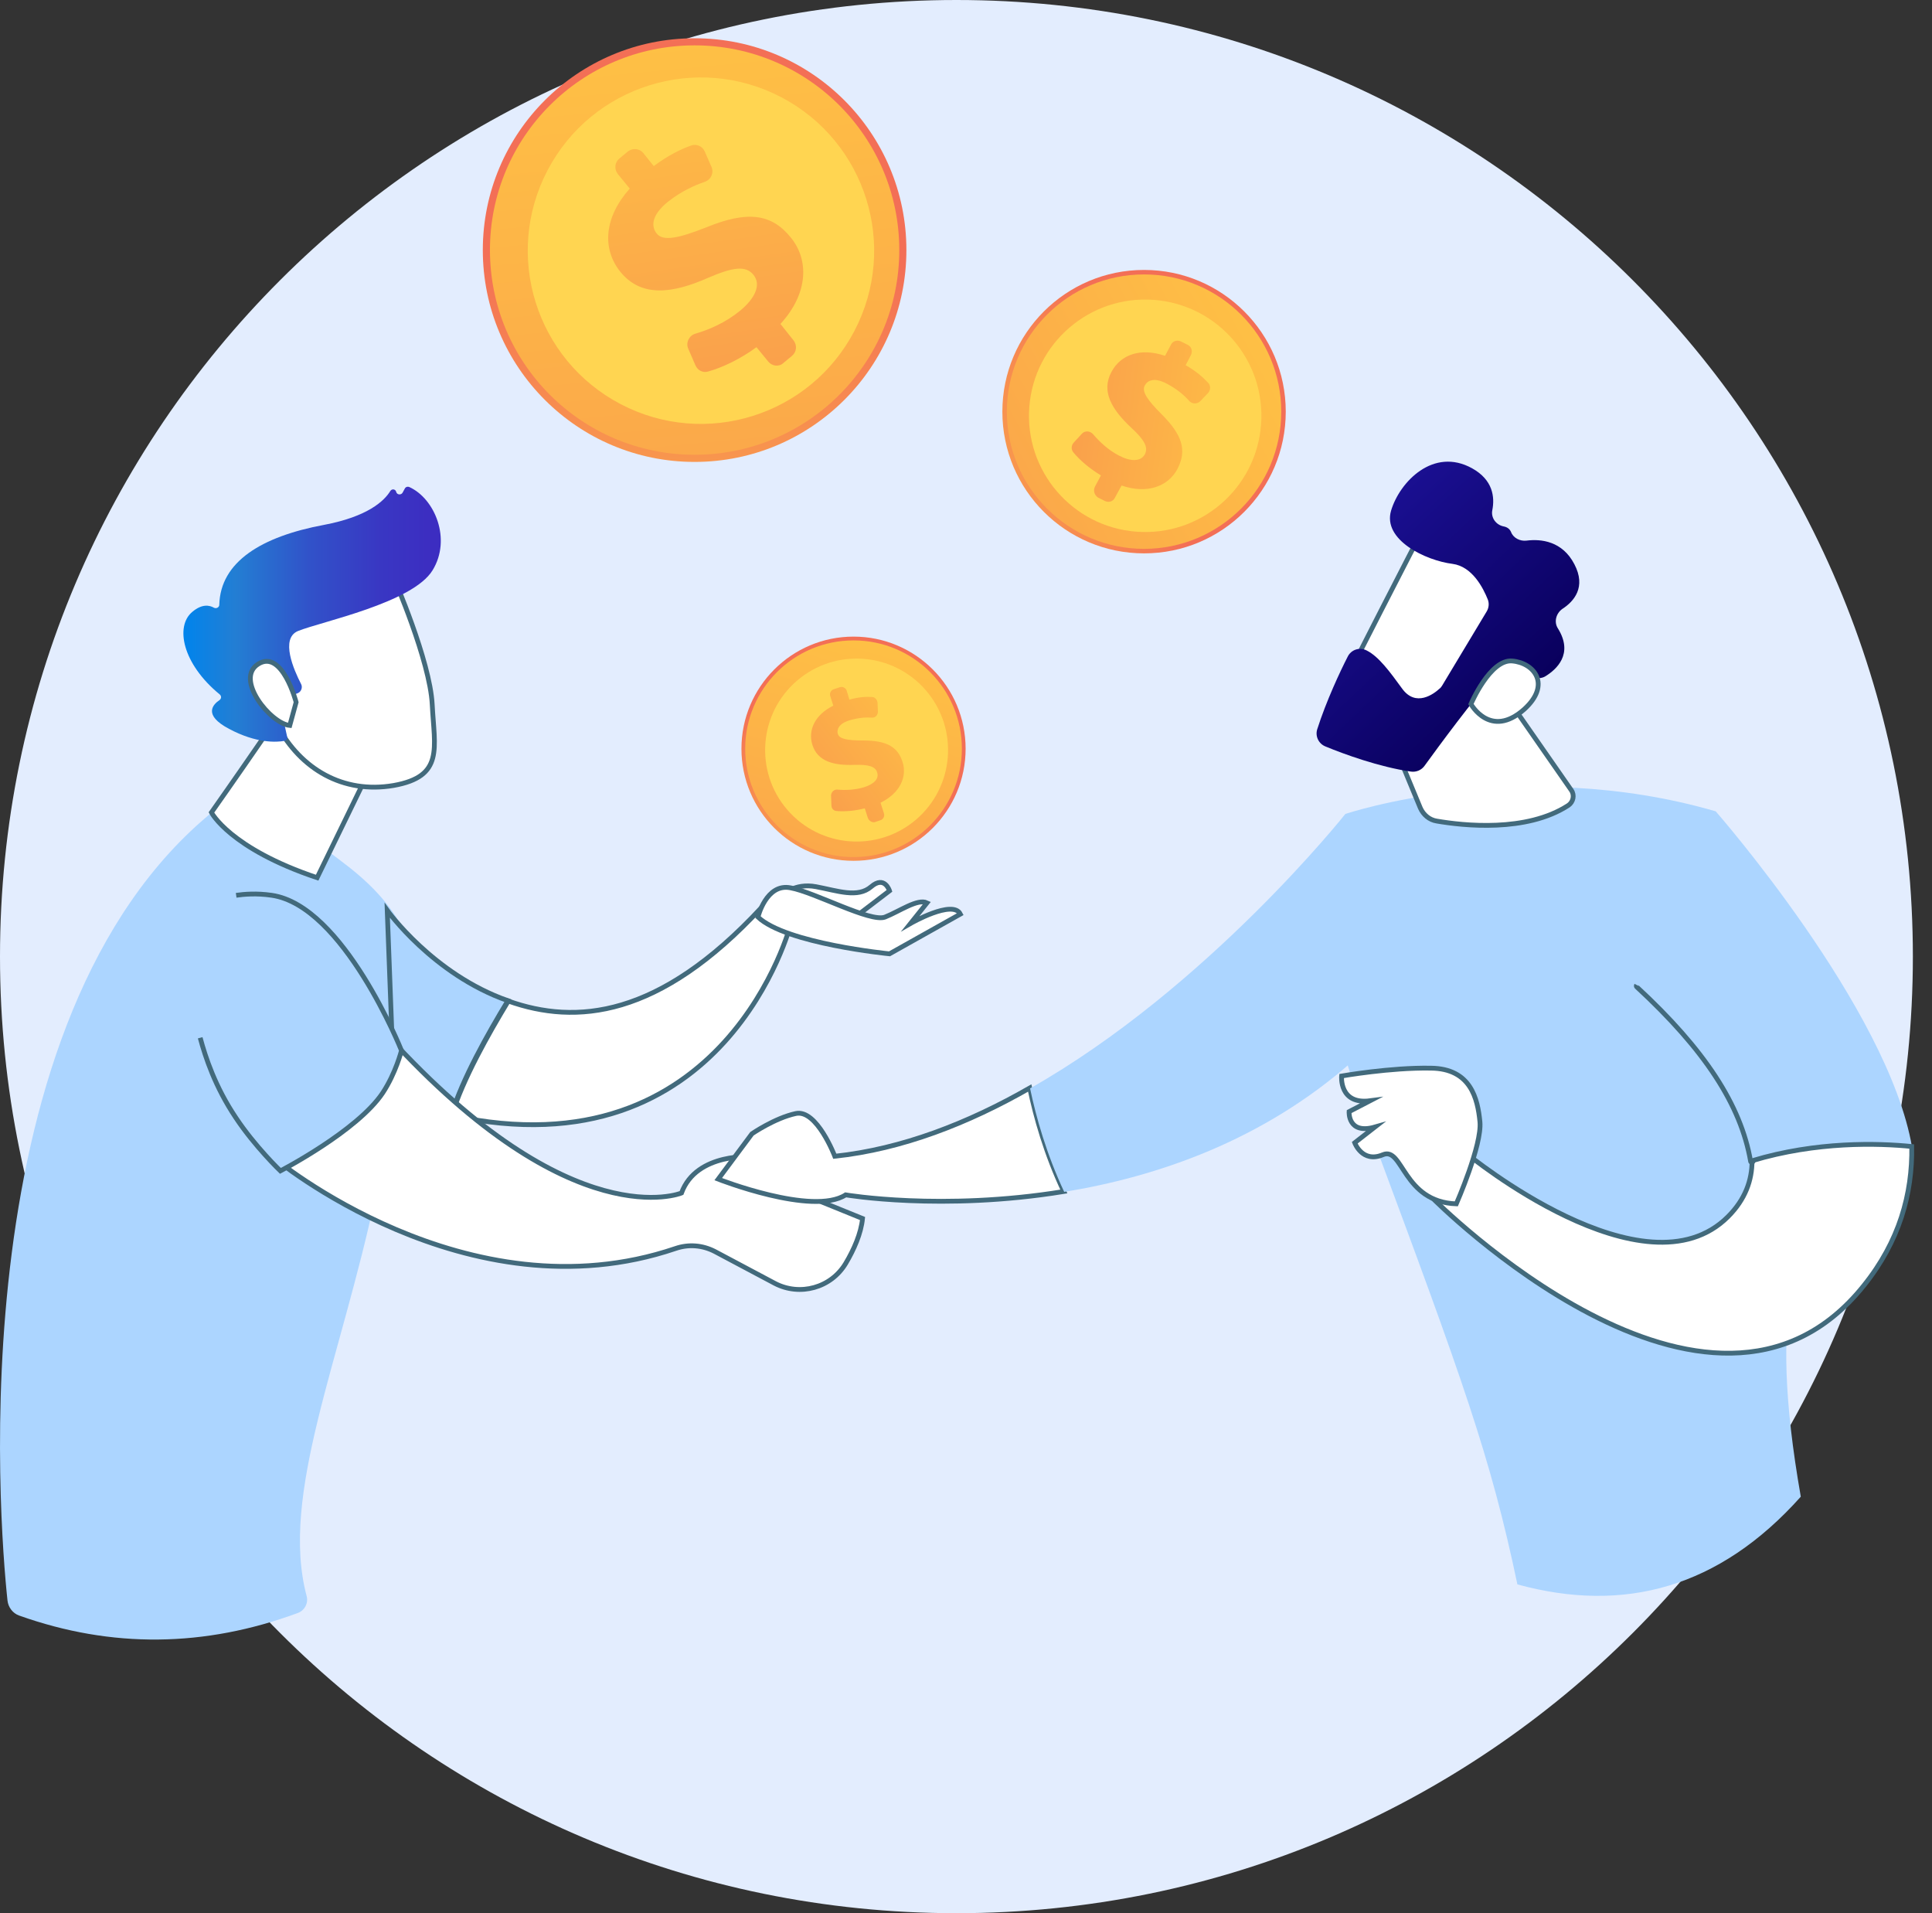 <svg width="101" height="100" viewBox="0 0 101 100" fill="none" xmlns="http://www.w3.org/2000/svg">
<rect x="0" y="0" width="101" height="100" fill="#333333" stroke="none"/>
<path d="M50 100C77.614 100 100 77.614 100 50C100 22.386 77.614 0 50 0C22.386 0 0 22.386 0 50C0 77.614 22.386 100 50 100Z" fill="#E3EDFE"/>
<path d="M0.999 84.442C0.666 84.324 0.431 84.011 0.392 83.658C-0.059 79.445 -2.156 53.186 11.17 42.388C11.17 42.388 11.934 40.389 18.225 45.308C24.515 50.227 21.145 55.38 19.636 62.494C17.813 71.097 14.619 78.132 16.03 83.423C16.128 83.795 15.932 84.168 15.579 84.305C10.7 86.108 5.84 86.166 0.999 84.442Z" fill="#ACD5FF"/>
<path d="M16.383 34.529C16.383 34.902 11.053 42.466 11.053 42.466C11.053 42.466 12.013 44.347 16.579 45.876L20.517 37.782L16.383 34.529Z" fill="white" stroke="#426A7C" stroke-width="0.25" stroke-miterlimit="10"/>
<path d="M20.576 30.18C20.576 30.18 22.477 34.53 22.595 36.823C22.712 39.116 23.222 40.585 20.576 41.056C17.931 41.506 15.716 40.193 14.501 37.92C14.501 37.92 12.62 34.413 13.032 32.982C13.463 31.532 20.576 30.18 20.576 30.18Z" fill="white" stroke="#426A7C" stroke-width="0.25" stroke-miterlimit="10"/>
<path d="M15.403 36.294L15.559 36.235C15.755 36.156 15.834 35.921 15.736 35.745C15.363 35.02 14.638 33.374 15.579 32.982C16.794 32.492 21.575 31.512 22.614 29.807C23.613 28.181 22.732 26.064 21.399 25.457C21.301 25.418 21.203 25.457 21.164 25.535L21.046 25.751C20.968 25.888 20.752 25.868 20.713 25.712C20.674 25.555 20.478 25.535 20.4 25.672C20.086 26.182 19.224 27.005 16.931 27.436C13.678 28.044 11.523 29.357 11.464 31.61C11.464 31.747 11.307 31.826 11.189 31.767C10.954 31.63 10.562 31.551 10.053 31.982C9.151 32.727 9.524 34.687 11.483 36.294C11.581 36.372 11.581 36.509 11.483 36.587C11.131 36.823 10.601 37.371 11.973 38.096C13.404 38.861 14.462 38.802 14.873 38.724C14.972 38.704 15.05 38.606 15.011 38.508L14.579 36.529C14.56 36.411 14.638 36.313 14.756 36.313H15.403V36.294Z" fill="url(#paint0_linear)"/>
<path d="M15.481 36.704C15.481 36.704 14.756 33.922 13.502 34.706C12.248 35.489 14.148 37.821 15.148 37.919L15.481 36.704Z" fill="white" stroke="#426A7C" stroke-width="0.25" stroke-miterlimit="10"/>
<path d="M20.243 47.582L20.616 57.439C21.654 57.792 22.654 58.086 23.594 58.282C24.182 56.381 25.495 54.049 26.553 52.305C22.634 50.933 20.243 47.582 20.243 47.582Z" fill="#ACD5FF" stroke="#426A7C" stroke-width="0.25" stroke-miterlimit="10"/>
<path d="M39.82 47.424C34.45 53.224 30.1 53.577 26.573 52.323C25.515 54.067 24.202 56.399 23.614 58.3C37.978 61.455 41.348 48.267 41.348 48.267L39.82 47.424Z" fill="white" stroke="#426A7C" stroke-width="0.25" stroke-miterlimit="10"/>
<path d="M40.898 46.797C40.898 46.797 41.525 46.131 42.662 46.347C43.798 46.562 44.837 46.954 45.542 46.347C46.248 45.739 46.502 46.562 46.502 46.562L44.367 48.189L40.898 46.797Z" fill="white" stroke="#426A7C" stroke-width="0.25" stroke-miterlimit="10"/>
<path d="M39.624 47.934C39.624 47.934 40.055 46.151 41.329 46.406C42.603 46.641 45.503 48.228 46.267 47.934C47.012 47.64 47.972 46.955 48.462 47.19L47.6 48.267C47.6 48.267 49.814 46.994 50.206 47.778L46.502 49.855C46.502 49.855 41.094 49.326 39.624 47.934Z" fill="white" stroke="#426A7C" stroke-width="0.25" stroke-miterlimit="10"/>
<path d="M14.286 60.496C14.286 60.496 24.398 68.961 35.313 65.258C35.998 65.022 36.724 65.081 37.37 65.414L40.506 67.08C41.819 67.766 43.445 67.315 44.209 66.041C44.641 65.317 45.013 64.474 45.091 63.69L38.958 61.201L39.408 60.457C39.408 60.457 36.41 60.202 35.626 62.357C35.626 62.357 29.924 64.729 20.282 54.147C20.282 54.127 15.912 57.831 14.286 60.496Z" fill="white" stroke="#426A7C" stroke-width="0.25" stroke-miterlimit="10"/>
<path d="M43.641 60.436C43.641 60.436 42.7 57.967 41.603 58.202C40.506 58.437 39.31 59.26 39.31 59.26L37.547 61.631C37.547 61.631 42.485 63.571 44.209 62.454C44.209 62.454 49.245 63.316 55.614 62.278C54.693 60.338 54.145 58.378 53.831 56.869C50.617 58.711 47.149 60.063 43.641 60.436Z" fill="white" stroke="#426A7C" stroke-width="0.25" stroke-miterlimit="10"/>
<path d="M70.331 42.545C70.331 42.545 63.12 51.638 53.85 56.889C54.164 58.398 54.713 60.338 55.634 62.298C60.454 61.514 66.02 59.633 70.743 55.439L70.331 42.545Z" fill="#ACD5FF"/>
<path d="M79.326 82.815C77.915 76.113 76.504 72.233 71.781 59.535C70.292 55.537 68.94 51.5 69.606 47.287L70.331 42.545C70.331 42.545 79.502 39.448 89.693 42.407C89.693 42.407 98.727 52.715 99.961 59.985C100.882 65.374 90.555 57.83 94.141 78.23C89.888 82.991 84.911 84.344 79.326 82.815Z" fill="#ACD5FF"/>
<path d="M71.879 36.509L74.251 42.231C74.407 42.584 74.721 42.858 75.113 42.917C76.485 43.152 79.796 43.524 81.991 42.094C82.246 41.917 82.324 41.565 82.148 41.31L77.758 35L71.879 36.509Z" fill="white" stroke="#426A7C" stroke-width="0.25" stroke-miterlimit="10"/>
<path d="M74.349 27.768C74.251 27.866 70.135 35.959 70.135 35.959L74.799 38.212L79.835 31.119C79.835 31.119 76.014 26.18 74.349 27.768Z" fill="white" stroke="#426A7C" stroke-width="0.25" stroke-miterlimit="10"/>
<path d="M77.719 31.962L75.387 35.842C75.348 35.901 75.309 35.959 75.25 35.999C74.976 36.253 74.015 36.998 73.29 35.979C72.663 35.117 72.075 34.313 71.448 34C71.076 33.804 70.625 33.961 70.449 34.333C70.057 35.097 69.332 36.645 68.862 38.115C68.744 38.487 68.94 38.879 69.293 39.017C70.233 39.408 72.115 40.094 73.761 40.33C74.035 40.369 74.309 40.251 74.466 40.035C75.172 39.056 77.19 36.332 77.876 35.646C78.523 35.019 79.698 35.254 80.227 35.411C80.423 35.47 80.639 35.45 80.815 35.332C81.344 34.999 82.285 34.196 81.442 32.844C81.227 32.511 81.344 32.06 81.678 31.825C82.285 31.433 82.932 30.688 82.305 29.493C81.678 28.278 80.561 28.16 79.796 28.258C79.463 28.297 79.11 28.121 78.993 27.807C78.934 27.67 78.817 27.553 78.601 27.514C78.209 27.435 77.935 27.063 78.013 26.671C78.15 25.985 78.052 25.084 76.955 24.476C74.936 23.359 73.173 25.181 72.722 26.69C72.271 28.219 74.525 29.297 75.936 29.473C76.974 29.61 77.543 30.747 77.778 31.335C77.856 31.531 77.837 31.766 77.719 31.962Z" fill="url(#paint1_linear)"/>
<path d="M76.896 36.801C76.896 36.801 77.896 34.45 79.052 34.548C80.208 34.646 81.109 35.782 79.679 37.076C77.915 38.644 76.896 36.801 76.896 36.801Z" fill="white" stroke="#426A7C" stroke-width="0.25" stroke-miterlimit="10"/>
<path d="M76.7 60.318C76.7 60.318 85.989 67.941 90.339 63.591C91.24 62.689 91.593 61.69 91.593 60.671C94.964 59.652 98.197 59.75 99.941 59.926C99.98 62.395 99.294 64.884 97.433 67.197C89.379 77.269 74.877 62.611 74.877 62.611L76.7 60.318Z" fill="white" stroke="#426A7C" stroke-width="0.25" stroke-miterlimit="10"/>
<path d="M76.132 62.924C76.132 62.924 77.484 59.848 77.367 58.633C77.249 57.437 76.896 55.85 74.799 55.831C72.703 55.791 70.135 56.242 70.135 56.242C70.135 56.242 69.998 57.751 71.625 57.535L70.527 58.104C70.527 58.104 70.449 59.319 71.879 58.907L70.821 59.73C70.821 59.73 71.213 60.808 72.291 60.357C73.349 59.907 73.33 62.826 76.132 62.924Z" fill="white" stroke="#426A7C" stroke-width="0.25" stroke-miterlimit="10"/>
<path d="M91.652 60.671C91.652 60.71 91.632 60.749 91.593 60.749C91.593 60.749 91.593 60.749 91.574 60.749C91.534 60.749 91.515 60.73 91.515 60.691C91.005 57.751 89.124 54.871 85.558 51.578C85.538 51.559 85.538 51.52 85.558 51.48" stroke="#426A7C" stroke-width="0.25" stroke-miterlimit="10"/>
<path d="M10.465 54.243C10.739 55.262 11.248 56.81 12.326 58.417C13.326 59.926 14.658 61.2 14.658 61.2C14.658 61.2 18.675 59.123 20.008 57.124C20.694 56.085 20.988 54.909 20.988 54.909C20.988 54.909 17.97 47.345 14.207 46.796C13.404 46.679 12.757 46.738 12.346 46.796" fill="#ACD5FF"/>
<path d="M10.465 54.243C10.739 55.262 11.248 56.81 12.326 58.417C13.326 59.926 14.658 61.2 14.658 61.2C14.658 61.2 18.675 59.123 20.008 57.124C20.694 56.085 20.988 54.909 20.988 54.909C20.988 54.909 17.97 47.345 14.207 46.796C13.404 46.679 12.757 46.738 12.346 46.796" stroke="#426A7C" stroke-width="0.25" stroke-miterlimit="10"/>
<path d="M36.312 24.144C42.427 24.144 47.384 19.187 47.384 13.072C47.384 6.957 42.427 2 36.312 2C30.197 2 25.24 6.957 25.24 13.072C25.24 19.187 30.197 24.144 36.312 24.144Z" fill="url(#paint2_linear)"/>
<path d="M36.312 23.77C42.221 23.77 47.012 18.98 47.012 13.071C47.012 7.161 42.221 2.371 36.312 2.371C30.403 2.371 25.613 7.161 25.613 13.071C25.613 18.98 30.403 23.77 36.312 23.77Z" fill="url(#paint3_linear)"/>
<path d="M44.665 17.301C46.984 12.872 45.273 7.401 40.843 5.082C36.413 2.763 30.943 4.474 28.624 8.903C26.305 13.333 28.015 18.804 32.445 21.123C36.875 23.442 42.346 21.731 44.665 17.301Z" fill="#FFD551"/>
<path d="M40.173 18.911L39.546 18.147C38.723 18.754 37.782 19.205 37.018 19.42C36.743 19.499 36.469 19.362 36.352 19.087L35.979 18.225C35.842 17.912 36.019 17.539 36.352 17.441C37.096 17.226 37.939 16.853 38.684 16.246C39.448 15.619 39.82 14.894 39.389 14.365C38.997 13.875 38.331 13.953 37.018 14.521C35.156 15.344 33.53 15.56 32.432 14.208C31.453 12.993 31.59 11.347 32.922 9.857L32.295 9.093C32.099 8.838 32.138 8.486 32.373 8.29L32.824 7.917C33.079 7.721 33.432 7.761 33.628 7.996L34.176 8.682C34.941 8.113 35.587 7.8 36.136 7.604C36.41 7.506 36.724 7.643 36.842 7.917L37.194 8.721C37.331 9.034 37.175 9.387 36.842 9.505C36.332 9.681 35.646 9.975 34.921 10.543C34 11.288 34.059 11.876 34.333 12.209C34.666 12.62 35.45 12.464 36.94 11.876C39.056 11.014 40.33 11.151 41.349 12.425C42.289 13.581 42.27 15.325 40.8 16.932L41.486 17.794C41.682 18.049 41.643 18.401 41.407 18.597L40.957 18.97C40.741 19.185 40.369 19.146 40.173 18.911Z" fill="url(#paint4_linear)"/>
<path d="M59.808 28.924C63.899 28.924 67.216 25.608 67.216 21.517C67.216 17.426 63.899 14.109 59.808 14.109C55.717 14.109 52.401 17.426 52.401 21.517C52.401 25.608 55.717 28.924 59.808 28.924Z" fill="url(#paint5_linear)"/>
<path d="M59.808 28.688C63.769 28.688 66.98 25.477 66.98 21.516C66.98 17.555 63.769 14.344 59.808 14.344C55.847 14.344 52.636 17.555 52.636 21.516C52.636 25.477 55.847 28.688 59.808 28.688Z" fill="url(#paint6_linear)"/>
<path d="M65.925 22.198C66.182 18.852 63.678 15.932 60.333 15.675C56.987 15.418 54.067 17.922 53.81 21.267C53.553 24.612 56.057 27.533 59.402 27.79C62.747 28.047 65.668 25.543 65.925 22.198Z" fill="#FFD551"/>
<path d="M57.241 25.437L57.554 24.849C56.967 24.496 56.438 24.046 56.104 23.634C55.987 23.477 56.006 23.281 56.124 23.144L56.555 22.674C56.712 22.497 56.986 22.517 57.143 22.694C57.476 23.085 57.927 23.517 58.495 23.811C59.083 24.124 59.632 24.144 59.847 23.752C60.043 23.379 59.828 22.987 59.122 22.341C58.123 21.4 57.554 20.459 58.103 19.441C58.593 18.52 59.632 18.167 60.906 18.598L61.219 18.01C61.317 17.814 61.552 17.755 61.748 17.853L62.101 18.03C62.297 18.128 62.356 18.363 62.258 18.559L61.983 19.088C62.532 19.401 62.885 19.715 63.159 20.009C63.296 20.146 63.296 20.381 63.159 20.538L62.748 20.969C62.591 21.126 62.336 21.126 62.179 20.969C61.944 20.695 61.572 20.361 61.023 20.068C60.337 19.695 59.984 19.891 59.847 20.146C59.671 20.459 59.984 20.91 60.729 21.655C61.807 22.733 62.062 23.536 61.552 24.516C61.082 25.398 60.004 25.849 58.632 25.378L58.28 26.025C58.182 26.221 57.946 26.28 57.751 26.182L57.398 26.005C57.202 25.868 57.143 25.633 57.241 25.437Z" fill="url(#paint7_linear)"/>
<path d="M44.621 44.994C47.857 44.994 50.48 42.371 50.48 39.135C50.48 35.899 47.857 33.275 44.621 33.275C41.385 33.275 38.761 35.899 38.761 39.135C38.761 42.371 41.385 44.994 44.621 44.994Z" fill="url(#paint8_linear)"/>
<path d="M44.621 44.799C47.748 44.799 50.284 42.264 50.284 39.136C50.284 36.008 47.748 33.473 44.621 33.473C41.493 33.473 38.957 36.008 38.957 39.136C38.957 42.264 41.493 44.799 44.621 44.799Z" fill="url(#paint9_linear)"/>
<path d="M47.893 42.836C49.898 41.117 50.13 38.098 48.411 36.093C46.692 34.088 43.673 33.856 41.669 35.575C39.664 37.294 39.432 40.313 41.151 42.318C42.87 44.322 45.888 44.554 47.893 42.836Z" fill="#FFD551"/>
<path d="M45.365 42.741L45.209 42.251C44.68 42.388 44.131 42.428 43.719 42.388C43.563 42.369 43.465 42.251 43.465 42.094L43.445 41.585C43.445 41.408 43.602 41.252 43.778 41.271C44.19 41.31 44.68 41.291 45.15 41.154C45.659 40.997 45.973 40.723 45.855 40.37C45.757 40.056 45.405 39.958 44.66 39.978C43.582 40.017 42.74 39.802 42.465 38.92C42.23 38.136 42.622 37.352 43.563 36.882L43.406 36.392C43.347 36.235 43.445 36.059 43.602 36.02L43.896 35.922C44.053 35.863 44.229 35.961 44.268 36.117L44.405 36.568C44.895 36.431 45.267 36.411 45.581 36.431C45.738 36.431 45.855 36.568 45.875 36.725L45.895 37.195C45.895 37.372 45.757 37.528 45.581 37.509C45.287 37.489 44.895 37.509 44.425 37.646C43.837 37.822 43.739 38.136 43.798 38.352C43.876 38.626 44.288 38.704 45.13 38.704C46.326 38.704 46.933 39.018 47.188 39.841C47.423 40.586 47.07 41.448 46.032 41.957L46.208 42.506C46.267 42.663 46.169 42.839 46.012 42.878L45.718 42.976C45.601 42.996 45.424 42.917 45.365 42.741Z" fill="url(#paint10_linear)"/>
<defs>
<linearGradient id="paint0_linear" x1="9.57" y1="32.085" x2="23.027" y2="32.085" gradientUnits="userSpaceOnUse">
<stop stop-color="#0084ED"/>
<stop offset="0.205" stop-color="#237ED3"/>
<stop offset="0.491" stop-color="#3152C9"/>
<stop offset="0.767" stop-color="#3937C3"/>
<stop offset="0.967" stop-color="#3C2DC1"/>
</linearGradient>
<linearGradient id="paint1_linear" x1="78.746" y1="37.349" x2="70.221" y2="28.293" gradientUnits="userSpaceOnUse">
<stop stop-color="#09005D"/>
<stop offset="1" stop-color="#1A0F91"/>
</linearGradient>
<linearGradient id="paint2_linear" x1="35.567" y1="36.295" x2="36.292" y2="13.556" gradientUnits="userSpaceOnUse">
<stop stop-color="#FFC444"/>
<stop offset="0.996" stop-color="#F36F56"/>
</linearGradient>
<linearGradient id="paint3_linear" x1="34.923" y1="-1.498" x2="42.433" y2="77.699" gradientUnits="userSpaceOnUse">
<stop stop-color="#FFC444"/>
<stop offset="0.996" stop-color="#F36F56"/>
</linearGradient>
<linearGradient id="paint4_linear" x1="35.098" y1="0.804" x2="41.567" y2="46.033" gradientUnits="userSpaceOnUse">
<stop stop-color="#FFC444"/>
<stop offset="0.996" stop-color="#F36F56"/>
</linearGradient>
<linearGradient id="paint5_linear" x1="45.352" y1="27.23" x2="59.538" y2="21.667" gradientUnits="userSpaceOnUse">
<stop stop-color="#FFC444"/>
<stop offset="0.996" stop-color="#F36F56"/>
</linearGradient>
<linearGradient id="paint6_linear" x1="68.44" y1="16.845" x2="21.684" y2="42.4" gradientUnits="userSpaceOnUse">
<stop stop-color="#FFC444"/>
<stop offset="0.996" stop-color="#F36F56"/>
</linearGradient>
<linearGradient id="paint7_linear" x1="66.556" y1="22.902" x2="41.712" y2="19.613" gradientUnits="userSpaceOnUse">
<stop stop-color="#FFC444"/>
<stop offset="0.996" stop-color="#F36F56"/>
</linearGradient>
<linearGradient id="paint8_linear" x1="39.741" y1="50.365" x2="44.553" y2="39.341" gradientUnits="userSpaceOnUse">
<stop stop-color="#FFC444"/>
<stop offset="0.996" stop-color="#F36F56"/>
</linearGradient>
<linearGradient id="paint9_linear" x1="46.831" y1="31.683" x2="34.998" y2="72.043" gradientUnits="userSpaceOnUse">
<stop stop-color="#FFC444"/>
<stop offset="0.996" stop-color="#F36F56"/>
</linearGradient>
<linearGradient id="paint10_linear" x1="49.156" y1="36.128" x2="33.455" y2="48.16" gradientUnits="userSpaceOnUse">
<stop stop-color="#FFC444"/>
<stop offset="0.996" stop-color="#F36F56"/>
</linearGradient>
</defs>
</svg>
